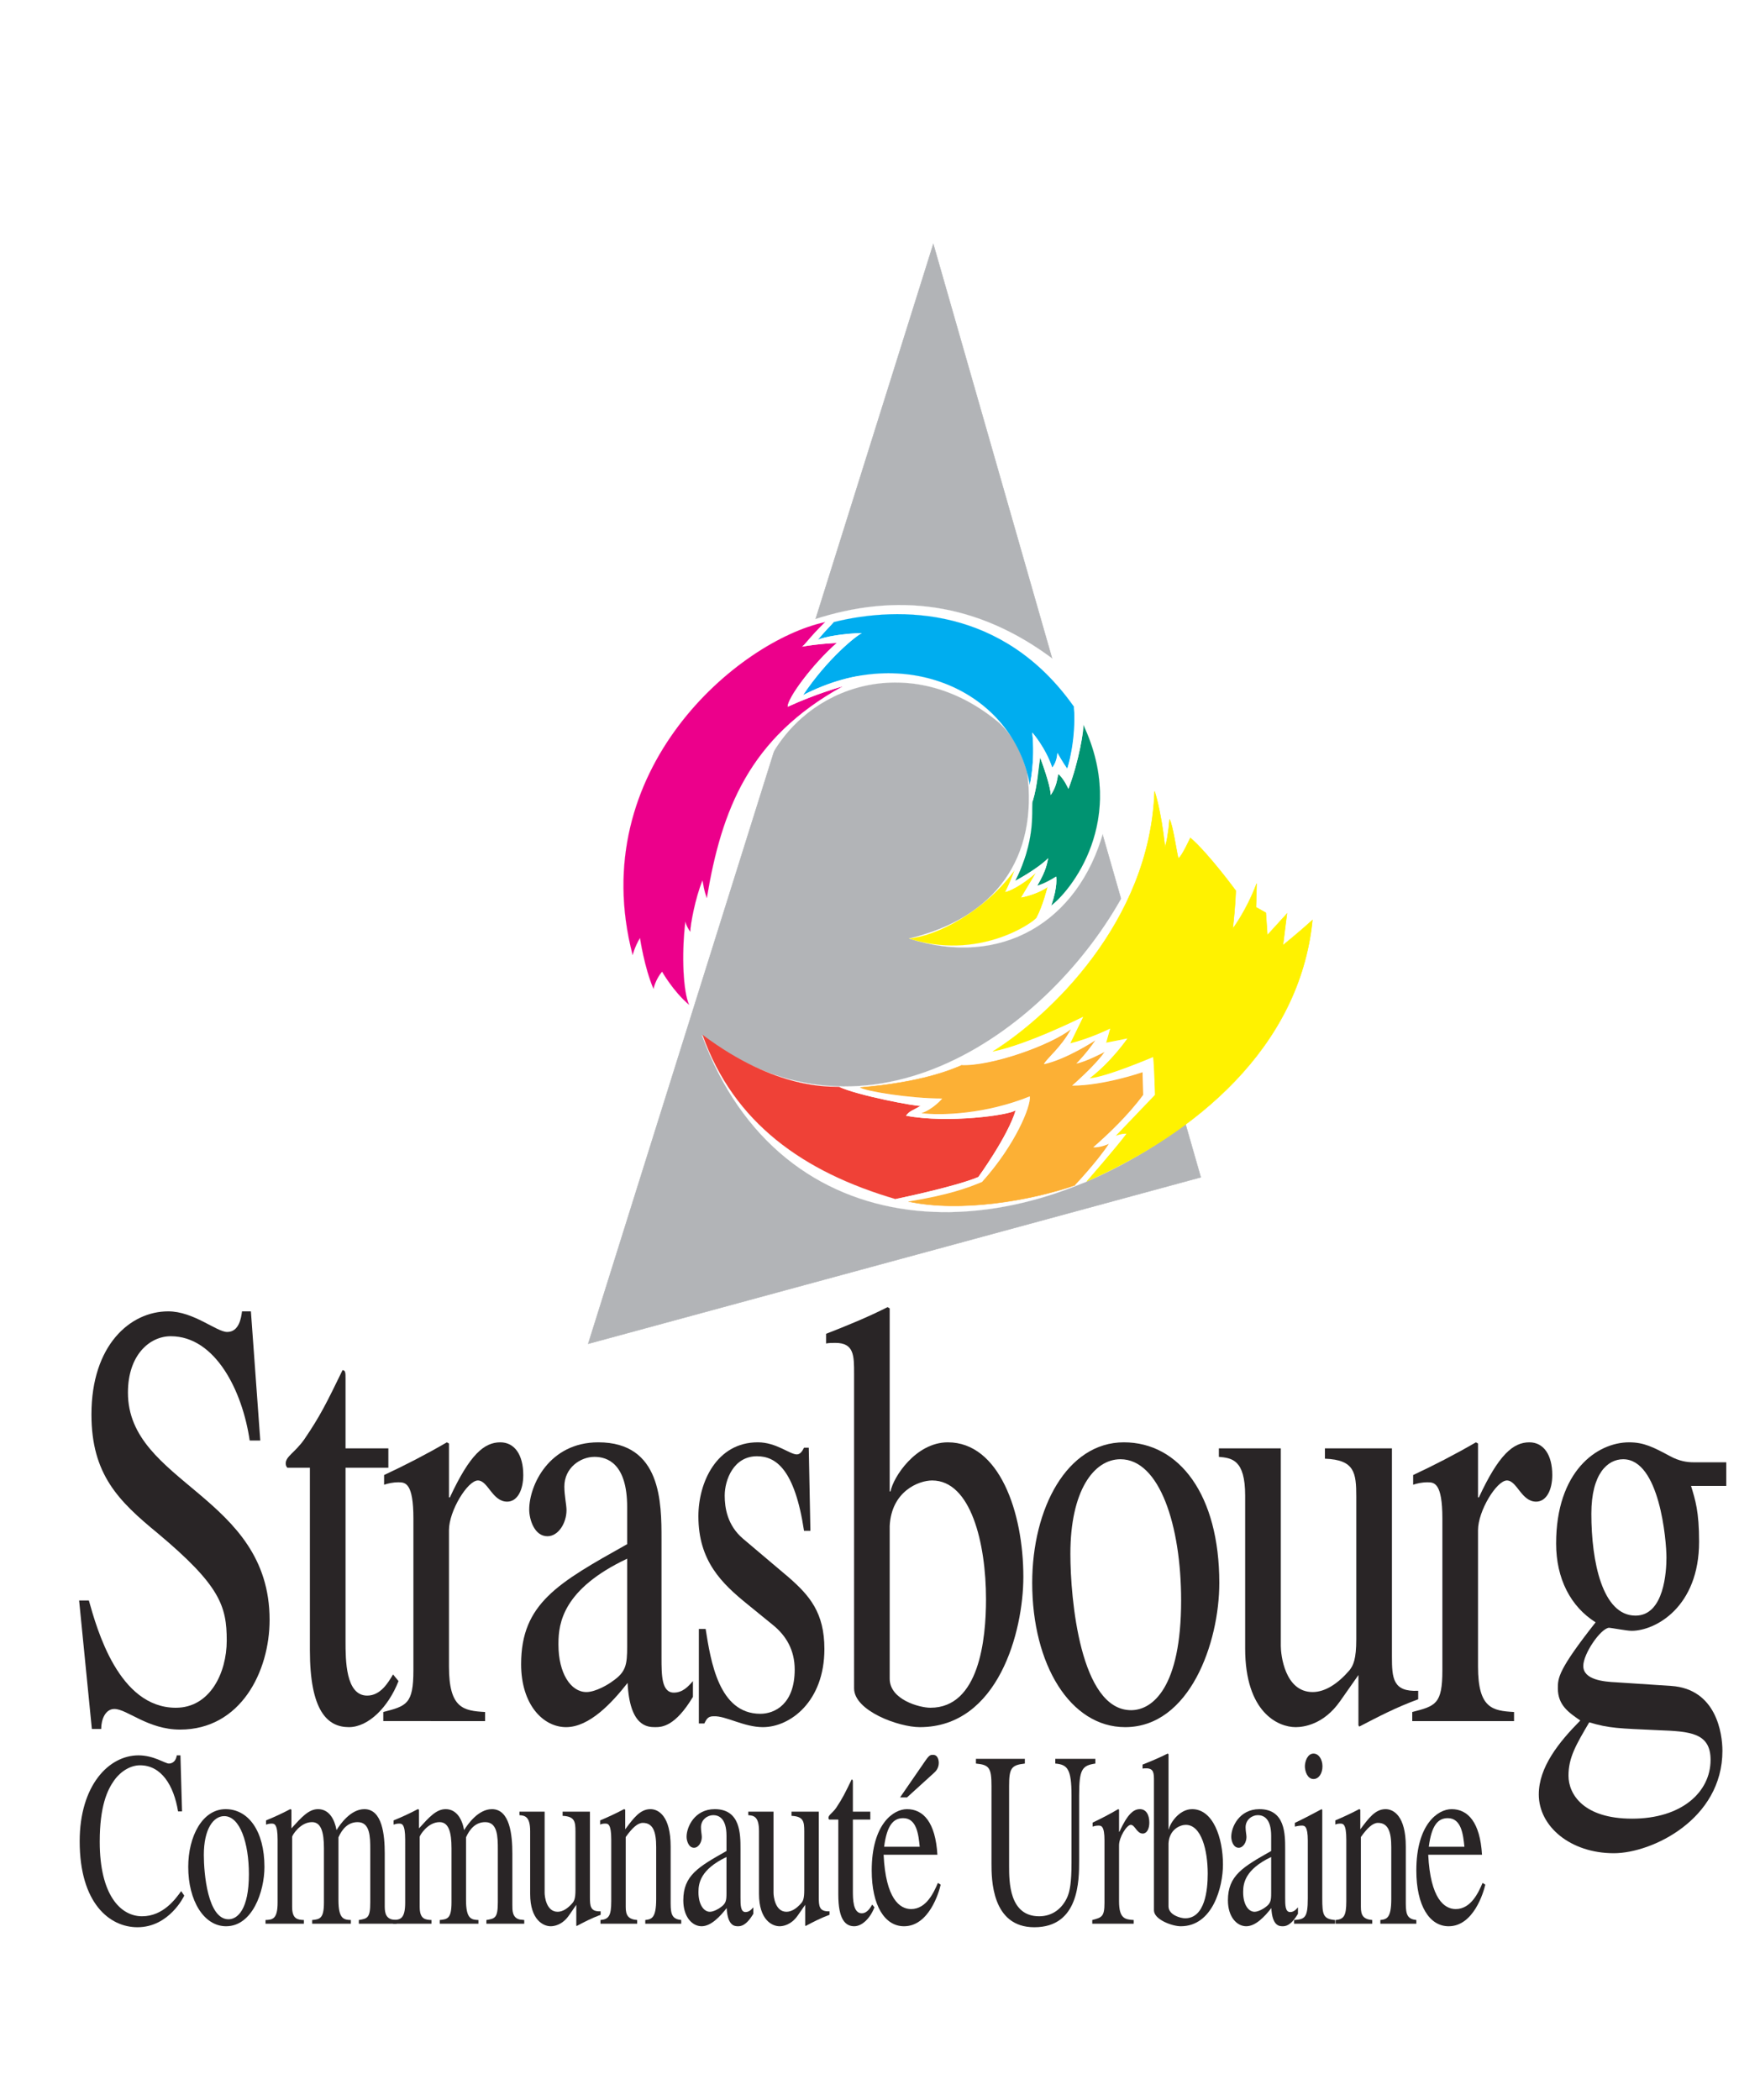 <?xml version="1.0" encoding="utf-8"?>
<!-- Generator: Adobe Illustrator 12.0.0, SVG Export Plug-In . SVG Version: 6.00 Build 51448)  -->
<!DOCTYPE svg PUBLIC "-//W3C//DTD SVG 1.1//EN" "http://www.w3.org/Graphics/SVG/1.1/DTD/svg11.dtd">
<svg  version="1.1" id="Calque_1" xmlns:x="http://ns.adobe.com/Extensibility/1.0/" xmlns:i="http://ns.adobe.com/AdobeIllustrator/10.0/" xmlns:graph="http://ns.adobe.com/Graphs/1.0/"
	 xmlns="http://www.w3.org/2000/svg" xmlns:xlink="http://www.w3.org/1999/xlink" xmlns:a="http://ns.adobe.com/AdobeSVGViewerExtensions/3.0/"
	 width="419.114" height="499.89" viewBox="0 0 419.114 499.89"
	 style="overflow:visible;enable-background:new 0 0 419.114 499.89;" xml:space="preserve">
<g>
	<rect style="fill:#FFFFFF;" width="419.114" height="499.89"/>
	<path style="fill:#292526;" d="M61.981,342.921h-2.522C57.73,331.085,51.271,318.1,40.662,318.1
		c-5.042,0-10.196,4.474-10.196,13.42c0,21.629,33.734,24.519,33.734,54.094c0,12.271-6.871,26.126-21.317,26.126
		c-7.675,0-12.628-4.909-15.651-4.909c-2.12,0-3.136,2.454-3.136,4.764h-2.22l-3.034-30.589h2.321
		c1.919,6.781,7.072,25.535,20.716,25.535c8.077,0,12.115-8.222,12.115-16.008c0-8.233-1.619-13.13-16.454-25.546
		c-9.305-7.643-15.764-13.989-15.764-28.268c0-16.455,9.193-24.543,18.284-24.543c6.057,0,11.512,4.908,14.045,4.908
		c2.811,0,3.335-3.323,3.524-4.908h2.121L61.981,342.921"/>
	<path style="fill:#292526;" d="M92.48,349.402H82.283v41.276c0,4.461,0,12.973,5.155,12.973c3.224,0,5.042-3.167,6.158-5.041
		l1.305,1.583c-2.421,6.202-7.174,10.966-11.814,10.966c-5.143,0-9.293-3.893-9.293-18.317v-43.439H68.44
		c-0.201-0.146-0.402-0.569-0.402-1.004c0-1.729,2.22-2.599,4.439-5.778c3.838-5.623,5.355-8.791,9.092-16.443
		c0.713,0,0.713,0.724,0.713,1.885v16.733H92.48V349.402"/>
	<path style="fill:#292526;" d="M98.448,361.527c0-8.511-1.919-8.656-3.547-8.656c-1.417,0-2.522,0.278-3.437,0.581v-2.31
		c4.954-2.31,10.006-4.908,14.949-7.786l0.501,0.278v12.84h0.213c4.751-10.24,8.176-13.118,12.013-13.118
		c3.438,0,5.467,3.022,5.467,7.786c0,3.603-1.417,6.337-3.837,6.337c-3.547,0-4.551-5.043-6.972-5.043
		c-2.433,0-6.884,7.219-6.884,11.836v32.463c0,9.962,3.448,10.531,8.601,10.819v2.166H91.274v-2.166
		c5.545-1.437,7.173-1.873,7.173-9.949V361.527"/>
	<path style="fill:#292526;" d="M165.012,400.193c-1.126,1.306-2.442,2.745-4.551,2.745c-2.934,0-2.934-4.185-2.934-8.368v-28.144
		c0-8.646,0-23.07-15.049-23.07c-11.712,0-16.454,10.229-16.454,16.008c0,2.309,1.205,6.348,4.339,6.348
		c2.623,0,4.541-3.168,4.541-6.202c0-1.294-0.513-3.471-0.513-5.623c0-4.484,3.838-7.073,7.174-7.073
		c3.045,0,7.785,1.585,7.785,11.971v8.812c-16.465,9.227-25.255,14.124-25.255,28.57c0,9.66,5.254,14.992,10.709,14.992
		c5.555,0,10.91-5.767,14.647-10.531c0.501,10.398,4.751,10.531,6.569,10.531c1.607,0,4.742-0.133,8.992-7.206V400.193
		 M149.35,391.97c0,4.329-0.301,6.07-3.446,8.223c-0.904,0.726-4.028,2.61-6.259,2.61c-3.736,0-6.659-4.484-6.659-11.267v-0.291
		c0-4.897,1.115-12.983,16.364-20.192V391.97z"/>
	<path style="fill:#292526;" d="M191.463,364.417c-2.221-14.725-6.76-17.748-11.201-17.748c-5.565,0-7.686,5.623-7.686,9.369
		c0,2.89,0.615,7.073,4.352,10.253l10.91,9.226c4.941,4.328,8.478,8.378,8.478,17.035c0,12.549-8.188,18.606-14.636,18.606
		c-4.551,0-8.901-2.743-11.724-2.587c-1.216,0-1.618,0.435-2.231,1.718h-1.305v-22.503h1.617c1.206,7.643,3.135,20.193,13.02,20.193
		c3.436,0,8.187-2.299,8.187-10.53c0-4.608-2.019-8.077-5.253-10.665l-5.856-4.765c-6.258-5.052-11.825-10.396-11.825-21.061
		c0-8.089,4.35-17.604,14.145-17.604c4.44,0,7.586,2.878,9.304,2.878c0.893,0,1.405-1.004,1.707-1.595h1.127l0.39,19.778H191.463"/>
	<path style="fill:#292526;" d="M203.387,401.933c0,5.333,10.599,9.226,15.651,9.226c18.687,0,24.656-22.802,24.656-35.776
		c0-15.449-5.757-32.026-17.983-32.026c-7.675,0-13.029,8.354-13.644,11.68h-0.201v-43.574l-0.501-0.289
		c-4.842,2.443-9.806,4.462-14.648,6.348v2.309c0.603-0.145,1.617-0.145,2.232-0.145c4.438,0,4.438,3.023,4.438,7.351V401.933
		 M211.866,363.257c0.413-8.222,6.872-10.821,10.107-10.821c9.192,0,12.829,14.859,12.829,28.278
		c0,9.526-1.617,25.826-13.241,25.826c-2.522,0-9.695-1.874-9.695-6.916V363.257z"/>
	<path style="fill:#292526;" d="M267.623,343.356c-13.532,0-21.821,15.719-21.821,33.467c0,19.477,9.09,34.336,22.13,34.336
		c15.351,0,22.425-20.057,22.425-34.336C290.357,355.895,280.862,343.356,267.623,343.356 M269.35,407.121
		c-12.126,0-14.458-26.551-14.458-37.226c0-15.005,5.568-22.513,11.925-22.513c9.294,0,14.447,15.729,14.447,33.623
		C281.264,401.644,274.503,407.121,269.35,407.121z"/>
	<path style="fill:#292526;" d="M337.721,404.52c-5.455,2.021-9.292,4.052-14.031,6.506l-0.201-0.302v-11.971l-4.352,6.202
		c-3.938,5.634-8.779,6.203-10.598,6.203c-4.149,0-12.026-3.458-12.026-18.752v-36.368c0-8.656-3.233-8.935-6.257-9.226v-2.018
		h14.746v47.043c0,2.007,0.916,10.965,7.575,10.965c3.024,0,6.059-2.03,8.791-5.198c0.902-1.16,1.605-2.611,1.605-7.364V356.33
		c0-5.768-0.389-8.802-7.463-9.08v-2.454h15.953v49.485c0,5.198,0.201,8.522,6.257,8.221V404.52"/>
	<path style="fill:#292526;" d="M343.478,361.527c0-8.511-1.917-8.656-3.525-8.656c-1.416,0-2.531,0.278-3.436,0.581v-2.31
		c4.941-2.31,9.995-4.908,14.948-7.786l0.502,0.278v12.84h0.202c4.751-10.24,8.188-13.118,12.025-13.118
		c3.425,0,5.454,3.022,5.454,7.786c0,3.603-1.426,6.337-3.847,6.337c-3.525,0-4.542-5.043-6.962-5.043
		c-2.421,0-6.873,7.219-6.873,11.836v32.463c0,9.962,3.436,10.531,8.579,10.819v2.166h-24.24v-2.166
		c5.566-1.437,7.172-1.873,7.172-9.949V361.527"/>
	<path style="fill:#292526;" d="M411.082,353.73v-5.622h-7.787c-1.607,0-3.425-0.29-5.556-1.438
		c-4.038-2.166-6.258-3.313-9.794-3.313c-7.675,0-17.38,6.917-17.38,24.085c0,8.377,3.446,15.016,9.404,18.764
		c-8.992,11.4-8.992,13.274-8.992,15.729c0,4.027,2.632,5.768,5.345,7.642c-5.144,5.199-9.886,11.111-9.886,17.604
		c0,7.652,7.575,13.989,17.871,13.989c9.092,0,25.858-8.076,25.858-24.375c0-4.049-1.404-14.727-12.213-15.45l-13.032-0.858
		c-3.034-0.146-7.887-0.582-7.887-3.905c0-2.878,4.04-8.792,6.069-9.08c0.604,0,4.238,0.723,5.445,0.723
		c5.654,0,16.062-5.632,16.062-21.215c0-7.22-0.903-9.952-1.919-13.276H411.082 M378.954,360.368c0-9.66,3.937-12.985,7.574-12.985
		c8.689,0,10.309,19.344,10.309,23.383c0,3.167-0.503,13.844-7.375,13.844C381.586,384.609,378.954,371.769,378.954,360.368z
		 M373.51,422.706c0-4.328,1.806-7.362,4.94-12.696c4.752,1.439,6.973,1.439,16.465,1.875c7.475,0.29,12.429,0.579,12.429,7.061
		c0,7.664-6.871,14-18.696,14C377.135,432.945,373.51,427.178,373.51,422.706z"/>
	<polygon style="fill-rule:evenodd;clip-rule:evenodd;fill:#B2B4B7;" points="222.253,58.109 140.081,319.884 285.938,280.259 	"/>
	<polygon style="fill:none;stroke:#B2B4B7;stroke-width:0.111;stroke-miterlimit:3.864;" points="222.253,58.109 140.081,319.884 
		285.938,280.259 	"/>
	<path style="fill-rule:evenodd;clip-rule:evenodd;fill:#FFFFFF;" d="M193.716,147.521c19.466-6.404,38.944-4.418,57.541,9.75
		c2.866,8.399,11.5,40.706,11.5,40.706c-5.979,21.463-24.318,32.519-46.273,25.445c20.582-4.875,30.777-19.243,28.123-39.612
		c-1.249-4.183-2.845-8.156-6.638-11.713c-19.701-16.601-43.975-10.186-54.149,7.519
		C189.354,164.778,193.716,147.521,193.716,147.521z"/>
	<path style="fill:none;stroke:#FFFFFF;stroke-width:0.028;stroke-miterlimit:3.864;" d="M193.716,147.521
		c19.466-6.404,38.944-4.418,57.541,9.75c2.866,8.399,11.5,40.706,11.5,40.706c-5.979,21.463-24.318,32.519-46.273,25.445
		c20.582-4.875,30.777-19.243,28.123-39.612c-1.249-4.183-2.845-8.156-6.638-11.713c-19.701-16.601-43.975-10.186-54.149,7.519
		C189.354,164.778,193.716,147.521,193.716,147.521z"/>
	<path style="fill-rule:evenodd;clip-rule:evenodd;fill:#FFFFFF;" d="M267.623,212.803c-17.426,32.083-60.811,63.955-100.467,33.645
		c18.64,50.891,73.738,53.1,116.184,20.269C278.912,252.997,267.623,212.803,267.623,212.803z"/>
	<path style="fill:none;stroke:#FFFFFF;stroke-width:0.028;stroke-miterlimit:3.864;" d="M267.623,212.803
		c-17.426,32.083-60.811,63.955-100.467,33.645c18.64,50.891,73.738,53.1,116.184,20.269
		C278.912,252.997,267.623,212.803,267.623,212.803z"/>
	<path style="fill-rule:evenodd;clip-rule:evenodd;fill:#FCB035;" d="M255.964,282.168c-10.799,3.725-27.365,6.492-39.636,3.859
		c9.649-1.595,14.023-3.213,17.525-4.664c7.888-8.756,11.68-18.026,11.379-20.358c-10.508,4.24-21.017,4.597-25.826,4.006
		c2.913-1.016,4.954-3.492,4.954-3.492c-7.731,0-18.385-1.762-19.556-2.633c14.447-1.16,21.887-4.24,24.296-5.333
		c7.151,0.302,21.106-4.741,25.914-8.533c-2.332,4.373-5.845,7.005-6.424,8.322c5.399-1.171,12.259-5.689,12.259-5.689
		c-2.188,3.202-4.528,5.534-4.528,5.534c2.341-0.436,6.725-2.767,6.725-2.767c-2.196,3.213-7.74,8.02-7.74,8.02
		c7.585,0,16.776-3.2,16.776-3.2l0.157,5.398c-3.513,4.82-8.533,9.561-11.892,12.484c1.596,0.133,3.714-0.815,3.714-0.815
		C261.295,276.545,255.964,282.168,255.964,282.168z"/>
	<path style="fill:none;stroke:#FCB035;stroke-width:0.111;stroke-miterlimit:3.864;" d="M255.964,282.168
		c-10.799,3.725-27.365,6.492-39.636,3.859c9.649-1.595,14.023-3.213,17.525-4.664c7.888-8.756,11.68-18.026,11.379-20.358
		c-10.508,4.24-21.017,4.597-25.826,4.006c2.913-1.016,4.954-3.492,4.954-3.492c-7.731,0-18.385-1.762-19.556-2.633
		c14.447-1.16,21.887-4.24,24.296-5.333c7.151,0.302,21.106-4.741,25.914-8.533c-2.332,4.373-5.845,7.005-6.424,8.322
		c5.399-1.171,12.259-5.689,12.259-5.689c-2.188,3.202-4.528,5.534-4.528,5.534c2.341-0.436,6.725-2.767,6.725-2.767
		c-2.196,3.213-7.74,8.02-7.74,8.02c7.585,0,16.776-3.2,16.776-3.2l0.157,5.398c-3.513,4.82-8.533,9.561-11.892,12.484
		c1.596,0.133,3.714-0.815,3.714-0.815C261.295,276.545,255.964,282.168,255.964,282.168z"/>
	<path style="fill-rule:evenodd;clip-rule:evenodd;fill:#EF4137;" d="M213.272,285.447c-21.899-6.415-38.532-18.094-45.984-39.111
		c17.66,13.287,30.511,12.259,32.552,12.405c4.384,2.042,18.25,4.674,19.412,4.518c-2.042,1.171-2.622,1.171-3.503,2.343
		c9.929,1.896,24.81-0.145,26.126-1.305c-1.896,6.269-8.903,15.896-8.903,15.896C227.428,282.536,213.272,285.447,213.272,285.447z"
		/>
	<path style="fill:none;stroke:#EF4137;stroke-width:0.018;stroke-miterlimit:3.864;" d="M213.272,285.447
		c-21.899-6.415-38.532-18.094-45.984-39.111c17.66,13.287,30.511,12.259,32.552,12.405c4.384,2.042,18.25,4.674,19.412,4.518
		c-2.042,1.171-2.622,1.171-3.503,2.343c9.929,1.896,24.81-0.145,26.126-1.305c-1.896,6.269-8.903,15.896-8.903,15.896
		C227.428,282.536,213.272,285.447,213.272,285.447z"/>
	<path style="fill-rule:evenodd;clip-rule:evenodd;fill:#00ADEF;" d="M245.232,186.789c-3.938-22.188-29.764-34.014-53.992-21.319
		c5.834-8.745,12.839-14.301,14-14.736c-4.083,0-9.047,0.871-10.509,1.594c2.198-2.622,2.923-3.202,3.803-4.227
		c15.898-3.938,40.428-3.647,57.207,20.146c0.736,8.467-1.596,14.749-1.596,14.749c-0.881-1.184-2.342-3.805-2.342-3.805
		c-0.146,2.344-1.238,3.503-1.238,3.503c-1.606-4.82-4.752-8.311-4.752-8.311C246.549,181.232,245.232,186.789,245.232,186.789z"/>
	<path style="fill:none;stroke:#00ADEF;stroke-width:0.018;stroke-miterlimit:3.864;" d="M245.232,186.789
		c-3.938-22.188-29.764-34.014-53.992-21.319c5.834-8.745,12.839-14.301,14-14.736c-4.083,0-9.047,0.871-10.509,1.594
		c2.198-2.622,2.923-3.202,3.803-4.227c15.898-3.938,40.428-3.647,57.207,20.146c0.736,8.467-1.596,14.749-1.596,14.749
		c-0.881-1.184-2.342-3.805-2.342-3.805c-0.146,2.344-1.238,3.503-1.238,3.503c-1.606-4.82-4.752-8.311-4.752-8.311
		C246.549,181.232,245.232,186.789,245.232,186.789z"/>
	<path style="fill-rule:evenodd;clip-rule:evenodd;fill:#009371;" d="M243.336,206.188c3.425-8.613,2.12-14.447,2.633-15.606
		c1.16-3.949,1.238-7.007,1.74-10.218c2.198,5.979,2.499,8.166,2.499,8.902c2.041-2.923,1.45-5.556,2.041-4.82
		c1.316,1.316,2.176,3.358,2.176,3.358c2.487-6.425,3.793-14.458,3.513-15.316c10.79,22.835-3.146,39.758-7.596,43.048
		c1.606-4.518,1.171-6.86,1.171-6.86c-2.778,1.751-4.518,2.187-4.518,2.187c2.331-3.938,2.331-5.534,2.622-6.57
		c-2.622,2.632-7.875,5.411-7.875,5.411C242.354,208.485,242.878,207.314,243.336,206.188z"/>
	<path style="fill:none;stroke:#009371;stroke-width:0.018;stroke-miterlimit:3.864;" d="M243.336,206.188
		c3.425-8.613,2.12-14.447,2.633-15.606c1.16-3.949,1.238-7.007,1.74-10.218c2.198,5.979,2.499,8.166,2.499,8.902
		c2.041-2.923,1.45-5.556,2.041-4.82c1.316,1.316,2.176,3.358,2.176,3.358c2.487-6.425,3.793-14.458,3.513-15.316
		c10.79,22.835-3.146,39.758-7.596,43.048c1.606-4.518,1.171-6.86,1.171-6.86c-2.778,1.751-4.518,2.187-4.518,2.187
		c2.331-3.938,2.331-5.534,2.622-6.57c-2.622,2.632-7.875,5.411-7.875,5.411C242.354,208.485,242.878,207.314,243.336,206.188z"/>
	<path style="fill-rule:evenodd;clip-rule:evenodd;fill:#FFF200;" d="M216.484,223.422c16.344,5.254,29.194-3.513,30.365-4.975
		c1.462-2.622,2.622-7.285,2.622-7.285c-2.777,1.896-6.28,2.476-6.28,2.476l3.502-5.835c-3.502,3.058-6.415,4.375-7.294,4.519
		c1.159-2.186,2.185-5.098,2.185-5.098C234.29,217.142,223.044,222.831,216.484,223.422z"/>
	<path style="fill:none;stroke:#FFF200;stroke-width:0.018;stroke-miterlimit:3.864;" d="M216.484,223.422
		c16.344,5.254,29.194-3.513,30.365-4.975c1.462-2.622,2.622-7.285,2.622-7.285c-2.777,1.896-6.28,2.476-6.28,2.476l3.502-5.835
		c-3.502,3.058-6.415,4.375-7.294,4.519c1.159-2.186,2.185-5.098,2.185-5.098C234.29,217.142,223.044,222.831,216.484,223.422z"/>
	<path style="fill-rule:evenodd;clip-rule:evenodd;fill:#FFF200;" d="M274.94,188.383c-1.094,31.247-25.279,53.681-38.52,61.959
		c8.277-1.651,21.517-8.278,21.517-8.278l-3.078,6.313c4.819-1.16,9.494-3.503,9.494-3.503l-0.948,3.358
		c2.777-0.512,5.042-1.015,5.042-1.015s-3.659,5.389-8.981,9.482c3.861-0.234,15.117-5.042,15.117-5.042
		c0.278,2.489,0.435,8.98,0.435,8.98l-9.348,9.772c0,0,1.46-0.58,2.555-0.512c-2.443,3.301-9.404,11.322-9.404,11.322
		c25.679-11.39,50.634-31.671,53.713-62.181c-3.225,2.923-7.017,5.979-7.017,5.979c0.369-3.056,0.949-7.519,0.949-7.519l-4.665,5.12
		l-0.368-5.332l-2.342-1.316l0.157-5.623c-2.487,6.571-5.689,10.731-5.689,10.731c0.646-5.545,0.713-9.047,0.713-9.047
		s-6.414-8.758-10.797-12.562c-1.675,3.514-2.768,5.254-2.925,4.674c-0.424-1.707-1.305-7.876-2.039-9.047
		c-0.291,3.212-0.649,5.332-1.083,6.503C276.4,192.411,274.94,188.383,274.94,188.383z"/>
	<path style="fill:none;stroke:#FFF200;stroke-width:0.111;stroke-miterlimit:3.864;" d="M274.94,188.383
		c-1.094,31.247-25.279,53.681-38.52,61.959c8.277-1.651,21.517-8.278,21.517-8.278l-3.078,6.313
		c4.819-1.16,9.494-3.503,9.494-3.503l-0.948,3.358c2.777-0.512,5.042-1.015,5.042-1.015s-3.659,5.389-8.981,9.482
		c3.861-0.234,15.117-5.042,15.117-5.042c0.278,2.489,0.435,8.98,0.435,8.98l-9.348,9.772c0,0,1.46-0.58,2.555-0.512
		c-2.443,3.301-9.404,11.322-9.404,11.322c25.679-11.39,50.634-31.671,53.713-62.181c-3.225,2.923-7.017,5.979-7.017,5.979
		c0.369-3.056,0.949-7.519,0.949-7.519l-4.665,5.12l-0.368-5.332l-2.342-1.316l0.157-5.623c-2.487,6.571-5.689,10.731-5.689,10.731
		c0.646-5.545,0.713-9.047,0.713-9.047s-6.414-8.758-10.797-12.562c-1.675,3.514-2.768,5.254-2.925,4.674
		c-0.424-1.707-1.305-7.876-2.039-9.047c-0.291,3.212-0.649,5.332-1.083,6.503C276.4,192.411,274.94,188.383,274.94,188.383z"/>
	<path style="fill-rule:evenodd;clip-rule:evenodd;fill:#EC008B;" d="M200.565,163.429c-22.178,12.26-28.749,29.338-32.25,50.355
		c-0.725-2.042-0.725-2.767-1.027-4.228c-1.74,4.228-2.911,10.653-2.911,12.249c-1.027-1.45-1.171-2.476-1.171-2.476
		c-1.016,8.467-0.437,16.934,0.88,19.856c-3.792-3.213-6.425-7.887-6.425-7.887c-1.606,1.896-2.042,4.095-2.042,4.095
		c-2.197-5.12-3.212-12.125-3.212-12.125c-1.316,2.197-1.751,4.093-1.751,4.093c-11.535-44.231,25.401-74.875,45.838-79.259
		c-4.028,3.87-4.976,5.689-5.557,5.845c4.24-0.736,8.322-0.882,8.322-0.882c-5.845,5.11-11.825,13.287-11.68,15.183
		C194.597,165.035,200.565,163.429,200.565,163.429z"/>
	<path style="fill:none;stroke:#EC008B;stroke-width:0.018;stroke-miterlimit:3.864;" d="M200.565,163.429
		c-22.178,12.26-28.749,29.338-32.25,50.355c-0.725-2.042-0.725-2.767-1.027-4.228c-1.74,4.228-2.911,10.653-2.911,12.249
		c-1.027-1.45-1.171-2.476-1.171-2.476c-1.016,8.467-0.437,16.934,0.88,19.856c-3.792-3.213-6.425-7.887-6.425-7.887
		c-1.606,1.896-2.042,4.095-2.042,4.095c-2.197-5.12-3.212-12.125-3.212-12.125c-1.316,2.197-1.751,4.093-1.751,4.093
		c-11.535-44.231,25.401-74.875,45.838-79.259c-4.028,3.87-4.976,5.689-5.557,5.845c4.24-0.736,8.322-0.882,8.322-0.882
		c-5.845,5.11-11.825,13.287-11.68,15.183C194.597,165.035,200.565,163.429,200.565,163.429z"/>
	<path style="fill-rule:evenodd;clip-rule:evenodd;fill:#FFFFFF;" d="M206.399,160.796c-4.372,0-11.87,2.944-15.159,4.673
		c5.834-8.745,12.839-14.301,14-14.736c-4.083,0-9.047,0.871-10.509,1.594c2.198-2.622,2.923-3.202,3.803-4.227v-0.146l-2.196,0.302
		c-3.358,3.347-4.819,5.533-5.4,5.689c4.24-0.736,8.322-0.882,8.322-0.882c-5.845,5.11-11.825,13.287-11.68,15.183
		c7.017-3.212,12.985-4.818,12.985-4.818L206.399,160.796"/>
	<path style="fill-rule:evenodd;clip-rule:evenodd;fill:#FFFFFF;" d="M245.232,186.789l0.737,3.792
		c1.16-3.949,1.16-7.665,1.74-10.218c2.198,5.979,2.499,8.166,2.499,8.902c2.041-2.923,1.45-5.556,2.041-4.82
		c1.316,1.316,2.176,3.358,2.176,3.358c2.487-6.425,3.793-14.458,3.513-15.316v-0.156l-2.196-4.083
		c0.581,8.033-1.596,14.749-1.596,14.749c-0.881-1.184-2.342-3.66-2.342-3.66c-0.146,2.342-1.238,3.424-1.238,3.424
		c-1.606-4.807-4.752-8.377-4.752-8.377C246.549,181.232,245.232,186.789,245.232,186.789"/>
	<path style="fill-rule:evenodd;clip-rule:evenodd;fill:#FFFFFF;" d="M244.362,203.13l-2.778,4.094c0,0-1.026,2.913-2.185,5.098
		c0.879-0.144,3.792-1.46,7.294-4.519l-3.502,5.835c0,0,3.502-0.58,6.28-2.476c0,0-1.159,4.663-2.622,7.285l3.492-2.912
		c1.606-4.518,1.171-6.86,1.171-6.86c-2.778,1.751-4.518,2.187-4.518,2.187c2.331-3.938,2.331-5.534,2.622-6.57
		c-2.622,2.632-7.875,5.411-7.875,5.411c0.48-0.96,0.915-1.887,1.283-2.778L244.362,203.13"/>
	<path style="fill-rule:evenodd;clip-rule:evenodd;fill:#FFFFFF;" d="M258.586,281.364c-0.069,0-2.622,0.804-2.622,0.804
		s5.331-5.623,8.098-9.862c0,0-2.118,0.948-3.714,0.815c3.358-2.923,8.379-7.664,11.892-12.484l-0.157-5.398
		c0,0-9.191,3.2-16.776,3.2c0,0,5.544-4.807,7.74-8.02c0,0-4.384,2.331-6.725,2.767c0,0,2.341-2.332,4.528-5.534
		c0,0-6.86,4.518-12.259,5.689c0.58-1.316,4.092-3.949,6.424-8.322c-4.808,3.792-19.042,8.835-26.193,8.533
		c0,0-1.036,0.368-0.3,0.146c5.332-1.595,7.898-3.356,7.898-3.356c8.277-1.651,21.517-8.278,21.517-8.278l-3.078,6.313
		c4.819-1.16,9.494-3.503,9.494-3.503l-0.948,3.358c2.777-0.512,5.042-1.015,5.042-1.015s-3.659,5.389-8.981,9.482
		c3.861-0.234,15.117-5.042,15.117-5.042c0.278,2.489,0.435,8.98,0.435,8.98l-9.348,9.772c0,0,1.46-0.58,2.555-0.512
		C265.781,273.199,258.586,281.364,258.586,281.364"/>
	<path style="fill-rule:evenodd;clip-rule:evenodd;fill:#FFFFFF;" d="M204.805,258.886c-0.792,0-4.964-0.146-4.964-0.146
		c4.384,2.042,18.25,4.674,19.412,4.518c-2.042,1.171-2.622,1.171-3.503,2.343c9.929,1.896,24.81-0.145,26.126-1.305
		c-1.896,6.269-8.903,15.896-8.903,15.896c-5.543,2.343-19.768,5.254-19.768,5.254c0.58,0.302,3.124,0.58,3.124,0.58
		c9.649-1.595,14.023-3.213,17.525-4.664c7.888-8.756,11.68-18.026,11.379-20.358c-10.508,4.24-21.017,4.597-25.826,4.006
		c2.913-1.016,4.954-3.492,4.954-3.492C216.63,261.519,205.976,259.757,204.805,258.886"/>
	<path style="fill:#292526;" d="M42.402,431.216c-1.025-6.226-3.994-10.977-9.058-10.977c-2.053,0-4.44,1.193-6.181,3.626
		c-1.594,2.253-3.413,6.057-3.413,14.579c0,12.584,4.897,17.738,10.085,17.738c5.064,0,8.032-4.207,9.313-5.992l0.726,1.073
		c-0.033,0.121-3.57,7.529-11.144,7.529c-6.626,0-13.755-5.701-13.755-20.459c0-13.287,6.917-20.46,14-20.46
		c3.66,0,6.336,1.952,7.24,1.952c0.212,0,1.573,0,1.886-1.952h0.869l0.379,13.342H42.402"/>
	<path style="fill:#292526;" d="M53.726,430.681c-5.522,0-8.902,6.47-8.902,13.754c0,8.01,3.714,14.123,9.013,14.123
		c6.259,0,9.137-8.244,9.137-14.123C62.974,435.846,59.113,430.681,53.726,430.681 M54.417,456.897
		c-4.942,0-5.879-10.921-5.879-15.306c0-6.17,2.265-9.248,4.853-9.248c3.782,0,5.879,6.459,5.879,13.821
		C59.27,454.632,56.526,456.897,54.417,456.897z"/>
	<path style="fill:#292526;" d="M66.107,437.911c0-3.737-0.781-3.795-1.438-3.795c-0.569,0-0.982,0.135-1.316,0.246v-1.004
		c1.929-0.78,3.859-1.672,5.755-2.677l0.291,0.112v4.46c2.432-2.676,4.117-4.572,6.337-4.572c2.688,0,3.949,2.487,4.405,4.987
		c0.871-1.418,3.37-4.987,6.626-4.987c4.284,0,4.853,6.168,4.853,10.553v12.227c0,1.306-0.033,3.08,1.775,3.492l1.07,0.122v0.882
		h-9.014v-0.882c2.063-0.355,2.722-0.468,2.722-4.261v-12.528c0-3.023-0.044-6.514-3-6.514c-2.276,0-3.671,1.594-4.575,3.614v14.946
		c0,4.508,1.271,4.675,2.956,4.742v0.882h-9.214v-0.882c1.852-0.178,2.8-0.355,2.8-4.205v-12.873c0-3.927-0.704-6.225-2.845-6.225
		c-2.833,0-4.729,3.189-4.729,3.49v16.723c0,2.912,1.361,3.022,2.8,3.09v0.882h-9.137v-0.882c1.64-0.067,2.878-0.178,2.878-4.15
		V437.911"/>
	<path style="fill:#292526;" d="M96.485,437.911c0-3.737-0.781-3.795-1.44-3.795c-0.58,0-0.981,0.135-1.316,0.246v-1.004
		c1.931-0.78,3.872-1.672,5.757-2.677l0.289,0.112v4.46c2.433-2.676,4.117-4.572,6.349-4.572c2.665,0,3.949,2.487,4.396,4.987
		c0.869-1.418,3.38-4.987,6.626-4.987c4.284,0,4.864,6.168,4.864,10.553v12.227c0,1.306-0.046,3.08,1.762,3.492l1.071,0.122v0.882
		h-9.014v-0.882c2.064-0.355,2.721-0.468,2.721-4.261v-12.528c0-3.023-0.043-6.514-3-6.514c-2.265,0-3.669,1.594-4.574,3.614v14.946
		c0,4.508,1.283,4.675,2.957,4.742v0.882h-9.214v-0.882c1.852-0.178,2.8-0.355,2.8-4.205v-12.873c0-3.927-0.703-6.225-2.845-6.225
		c-2.834,0-4.73,3.189-4.73,3.49v16.723c0,2.912,1.362,3.022,2.8,3.09v0.882h-9.146v-0.882c1.65-0.067,2.889-0.178,2.889-4.15
		V437.911"/>
	<path style="fill:#292526;" d="M143.036,455.826c-2.219,0.836-3.792,1.663-5.723,2.678l-0.077-0.125v-4.918l-1.763,2.543
		c-1.617,2.31-3.592,2.555-4.34,2.555c-1.673,0-4.886-1.416-4.886-7.72v-14.937c0-3.559-1.328-3.682-2.554-3.792v-0.838h6.001
		v19.333c0,0.836,0.379,4.507,3.101,4.507c1.227,0,2.466-0.825,3.57-2.13c0.368-0.47,0.67-1.061,0.67-3.024v-13.945
		c0-2.363-0.178-3.603-3.058-3.735v-1.005h6.504v20.349c0,2.142,0.088,3.491,2.554,3.381V455.826"/>
	<path style="fill:#292526;" d="M145.558,437.911c0-3.737-0.792-3.795-1.439-3.795c-0.591,0-1.048,0.135-1.204,0.246v-1.004
		c1.852-0.78,3.792-1.672,5.677-2.677l0.291,0.112v4.696c2.018-2.734,3.581-4.809,6.012-4.809c1.885,0,4.809,1.596,4.809,8.903
		v13.575c0,2.788,0.491,3.681,2.521,3.915v0.882h-8.566v-0.882c1.528-0.178,2.599-0.468,2.599-4.986v-12.394
		c0-3.625-0.736-5.744-3.179-5.744c-1.228,0-2.512,1.171-4.073,3.369v16.665c0,1.963,0.581,2.912,2.723,3.09v0.882h-8.736v-0.882
		c1.941-0.178,2.566-0.948,2.566-4.45V437.911"/>
	<path style="fill:#292526;" d="M179.393,454.051c-0.458,0.524-0.994,1.127-1.863,1.127c-1.194,0-1.194-1.718-1.194-3.446v-11.558
		c0-3.559,0-9.493-6.135-9.493c-4.775,0-6.705,4.218-6.705,6.581c0,0.948,0.492,2.611,1.775,2.611c1.059,0,1.851-1.306,1.851-2.554
		c0-0.525-0.201-1.418-0.201-2.311c0-1.841,1.562-2.899,2.924-2.899c1.226,0,3.157,0.646,3.157,4.919v3.614
		c-6.705,3.792-10.286,5.812-10.286,11.747c0,3.972,2.142,6.168,4.362,6.168c2.264,0,4.44-2.375,5.968-4.328
		c0.212,4.273,1.941,4.328,2.677,4.328c0.659,0,1.93-0.055,3.671-2.966V454.051 M173,450.671c0,1.773-0.123,2.488-1.396,3.38
		c-0.368,0.302-1.65,1.061-2.553,1.061c-1.518,0-2.723-1.83-2.723-4.618v-0.111c0-2.031,0.458-5.355,6.672-8.311V450.671z"/>
	<path style="fill:#292526;" d="M197.542,455.826c-2.231,0.836-3.792,1.663-5.722,2.678l-0.079-0.125v-4.918l-1.772,2.543
		c-1.607,2.31-3.592,2.555-4.328,2.555c-1.696,0-4.898-1.416-4.898-7.72v-14.937c0-3.559-1.316-3.682-2.555-3.792v-0.838h6.013
		v19.333c0,0.836,0.379,4.507,3.08,4.507c1.237,0,2.487-0.825,3.592-2.13c0.369-0.47,0.647-1.061,0.647-3.024v-13.945
		c0-2.363-0.157-3.603-3.035-3.735v-1.005h6.494v20.349c0,2.142,0.088,3.491,2.564,3.381V455.826"/>
	<path style="fill:#292526;" d="M207.249,433.168h-4.15v16.969c0,1.839,0,5.332,2.097,5.332c1.316,0,2.053-1.306,2.509-2.075
		l0.524,0.657c-0.98,2.556-2.91,4.507-4.809,4.507c-2.097,0-3.792-1.605-3.792-7.529v-17.86h-2.175
		c-0.079-0.057-0.167-0.234-0.167-0.413c0-0.714,0.904-1.069,1.817-2.363c1.551-2.311,2.176-3.627,3.704-6.771
		c0.291,0,0.291,0.3,0.291,0.78v6.871h4.15V433.168"/>
	<path style="fill:#292526;" d="M215.982,427.892l6.337-5.756c0.413-0.357,1.237-1.116,1.237-2.487c0-0.235-0.056-1.897-1.361-1.897
		c-0.58,0-0.869,0-1.818,1.373l-6.047,8.768H215.982 M223.345,448.241c-0.948,2.196-2.721,6.225-6.381,6.225
		c-2.71,0-6.046-2.433-6.547-12.93h12.807c-0.458-7.764-3.37-10.854-7.241-10.854c-3.291,0-8.399,3.625-8.399,14.592
		c0,8.41,3.134,13.285,7.696,13.285c5.936,0,8.324-8.064,8.725-9.905L223.345,448.241z M210.538,439.639
		c0.67-5.221,2.265-6.815,4.54-6.815c3.247,0,3.649,3.971,3.938,6.815H210.538z"/>
	<path style="fill:#292526;" d="M260.839,419.827c-3.169,0.469-3.861,1.361-3.861,7.585v15.496c0,4.74,0,15.886-10.675,15.886
		c-10.196,0-10.196-11.569-10.196-15.128V425.17c0-4.395-0.58-5.042-3.703-5.344V418.7h11.645v1.127
		c-3.246,0.356-3.748,1.138-3.748,5.344v18.975c0,3.794,0,12.038,7.164,12.038c3.201,0,5.555-1.896,6.747-4.686
		c0.536-1.307,0.949-3.257,0.949-8.065v-16.021c0-6.336-0.982-7.339-3.86-7.585V418.7h9.539V419.827"/>
	<path style="fill:#292526;" d="M263.014,438.156c0-3.504-0.77-3.56-1.439-3.56c-0.567,0-1.026,0.124-1.384,0.234v-0.948
		c2.009-0.948,4.062-2.008,6.082-3.201l0.21,0.112v5.276h0.078c1.941-4.195,3.337-5.389,4.897-5.389c1.407,0,2.231,1.25,2.231,3.201
		c0,1.483-0.579,2.61-1.562,2.61c-1.438,0-1.852-2.074-2.845-2.074c-0.983,0-2.801,2.968-2.801,4.864v13.342
		c0,4.095,1.406,4.328,3.491,4.45v0.882h-9.871v-0.882c2.264-0.603,2.911-0.771,2.911-4.093V438.156"/>
	<path style="fill:#292526;" d="M274.794,454.766c0,2.187,4.316,3.792,6.381,3.792c7.619,0,10.052-9.371,10.052-14.702
		c0-6.359-2.354-13.175-7.341-13.175c-3.124,0-5.31,3.435-5.545,4.809h-0.077v-17.907l-0.212-0.132
		c-1.975,1.004-3.995,1.841-5.97,2.622v0.947c0.246-0.056,0.659-0.056,0.893-0.056c1.819,0,1.819,1.238,1.819,3.012V454.766
		 M278.264,438.859c0.155-3.369,2.789-4.44,4.105-4.44c3.747,0,5.23,6.112,5.23,11.624c0,3.915-0.658,10.619-5.389,10.619
		c-1.036,0-3.947-0.77-3.947-2.844V438.859z"/>
	<path style="fill:#292526;" d="M309.086,454.051c-0.458,0.524-0.992,1.127-1.863,1.127c-1.183,0-1.183-1.718-1.183-3.446v-11.558
		c0-3.559,0-9.493-6.135-9.493c-4.774,0-6.704,4.218-6.704,6.581c0,0.948,0.489,2.611,1.772,2.611c1.062,0,1.852-1.306,1.852-2.554
		c0-0.525-0.211-1.418-0.211-2.311c0-1.841,1.561-2.899,2.91-2.899c1.25,0,3.18,0.646,3.18,4.919v3.614
		c-6.702,3.792-10.297,5.812-10.297,11.747c0,3.972,2.143,6.168,4.363,6.168c2.265,0,4.45-2.375,5.978-4.328
		c0.202,4.273,1.933,4.328,2.68,4.328c0.646,0,1.929-0.055,3.658-2.966V454.051 M302.705,450.671c0,1.773-0.122,2.488-1.405,3.38
		c-0.367,0.302-1.65,1.061-2.543,1.061c-1.528,0-2.721-1.83-2.721-4.618v-0.111c0-2.031,0.455-5.355,6.669-8.311V450.671z"/>
	<path style="fill:#292526;" d="M312.791,417.451c1.237,0,2.13,1.372,2.13,3.034c0,1.718-0.893,3.022-2.13,3.022
		c-1.483,0-2.054-1.896-2.054-3.022C310.737,419.346,311.35,417.451,312.791,417.451 M308.17,457.075
		c2.566-0.178,3.259-0.534,3.259-5.153v-13.766c0-3.504-0.793-3.56-1.438-3.56c-0.58,0-1.117,0.124-1.642,0.234v-0.88
		c2.133-1.017,4.241-2.132,6.37-3.27l0.156,0.189v21.051c0,3.904,0.212,4.919,3.057,5.153v0.882h-9.762V457.075z"/>
	<path style="fill:#292526;" d="M320.599,437.911c0-3.737-0.771-3.795-1.438-3.795c-0.569,0-1.028,0.135-1.184,0.246v-1.004
		c1.852-0.78,3.781-1.672,5.68-2.677l0.278,0.112v4.696c2.03-2.734,3.592-4.809,6.013-4.809c1.896,0,4.818,1.596,4.818,8.903v13.575
		c0,2.788,0.491,3.681,2.511,3.915v0.882h-8.569v-0.882c1.541-0.178,2.6-0.468,2.6-4.986v-12.394c0-3.625-0.746-5.744-3.167-5.744
		c-1.228,0-2.511,1.171-4.071,3.369v16.665c0,1.963,0.568,2.912,2.709,3.09v0.882h-8.722v-0.882c1.93-0.178,2.543-0.948,2.543-4.45
		V437.911"/>
	<path style="fill:#292526;" d="M353.05,448.241c-0.947,2.196-2.723,6.225-6.393,6.225c-2.711,0-6.034-2.433-6.549-12.93h12.807
		c-0.457-7.764-3.369-10.854-7.238-10.854c-3.291,0-8.4,3.625-8.4,14.592c0,8.41,3.135,13.285,7.697,13.285
		c5.922,0,8.31-8.064,8.724-9.905L353.05,448.241 M340.245,439.639c0.657-5.221,2.253-6.815,4.517-6.815
		c3.258,0,3.671,3.971,3.962,6.815H340.245z"/>
</g>
</svg>
